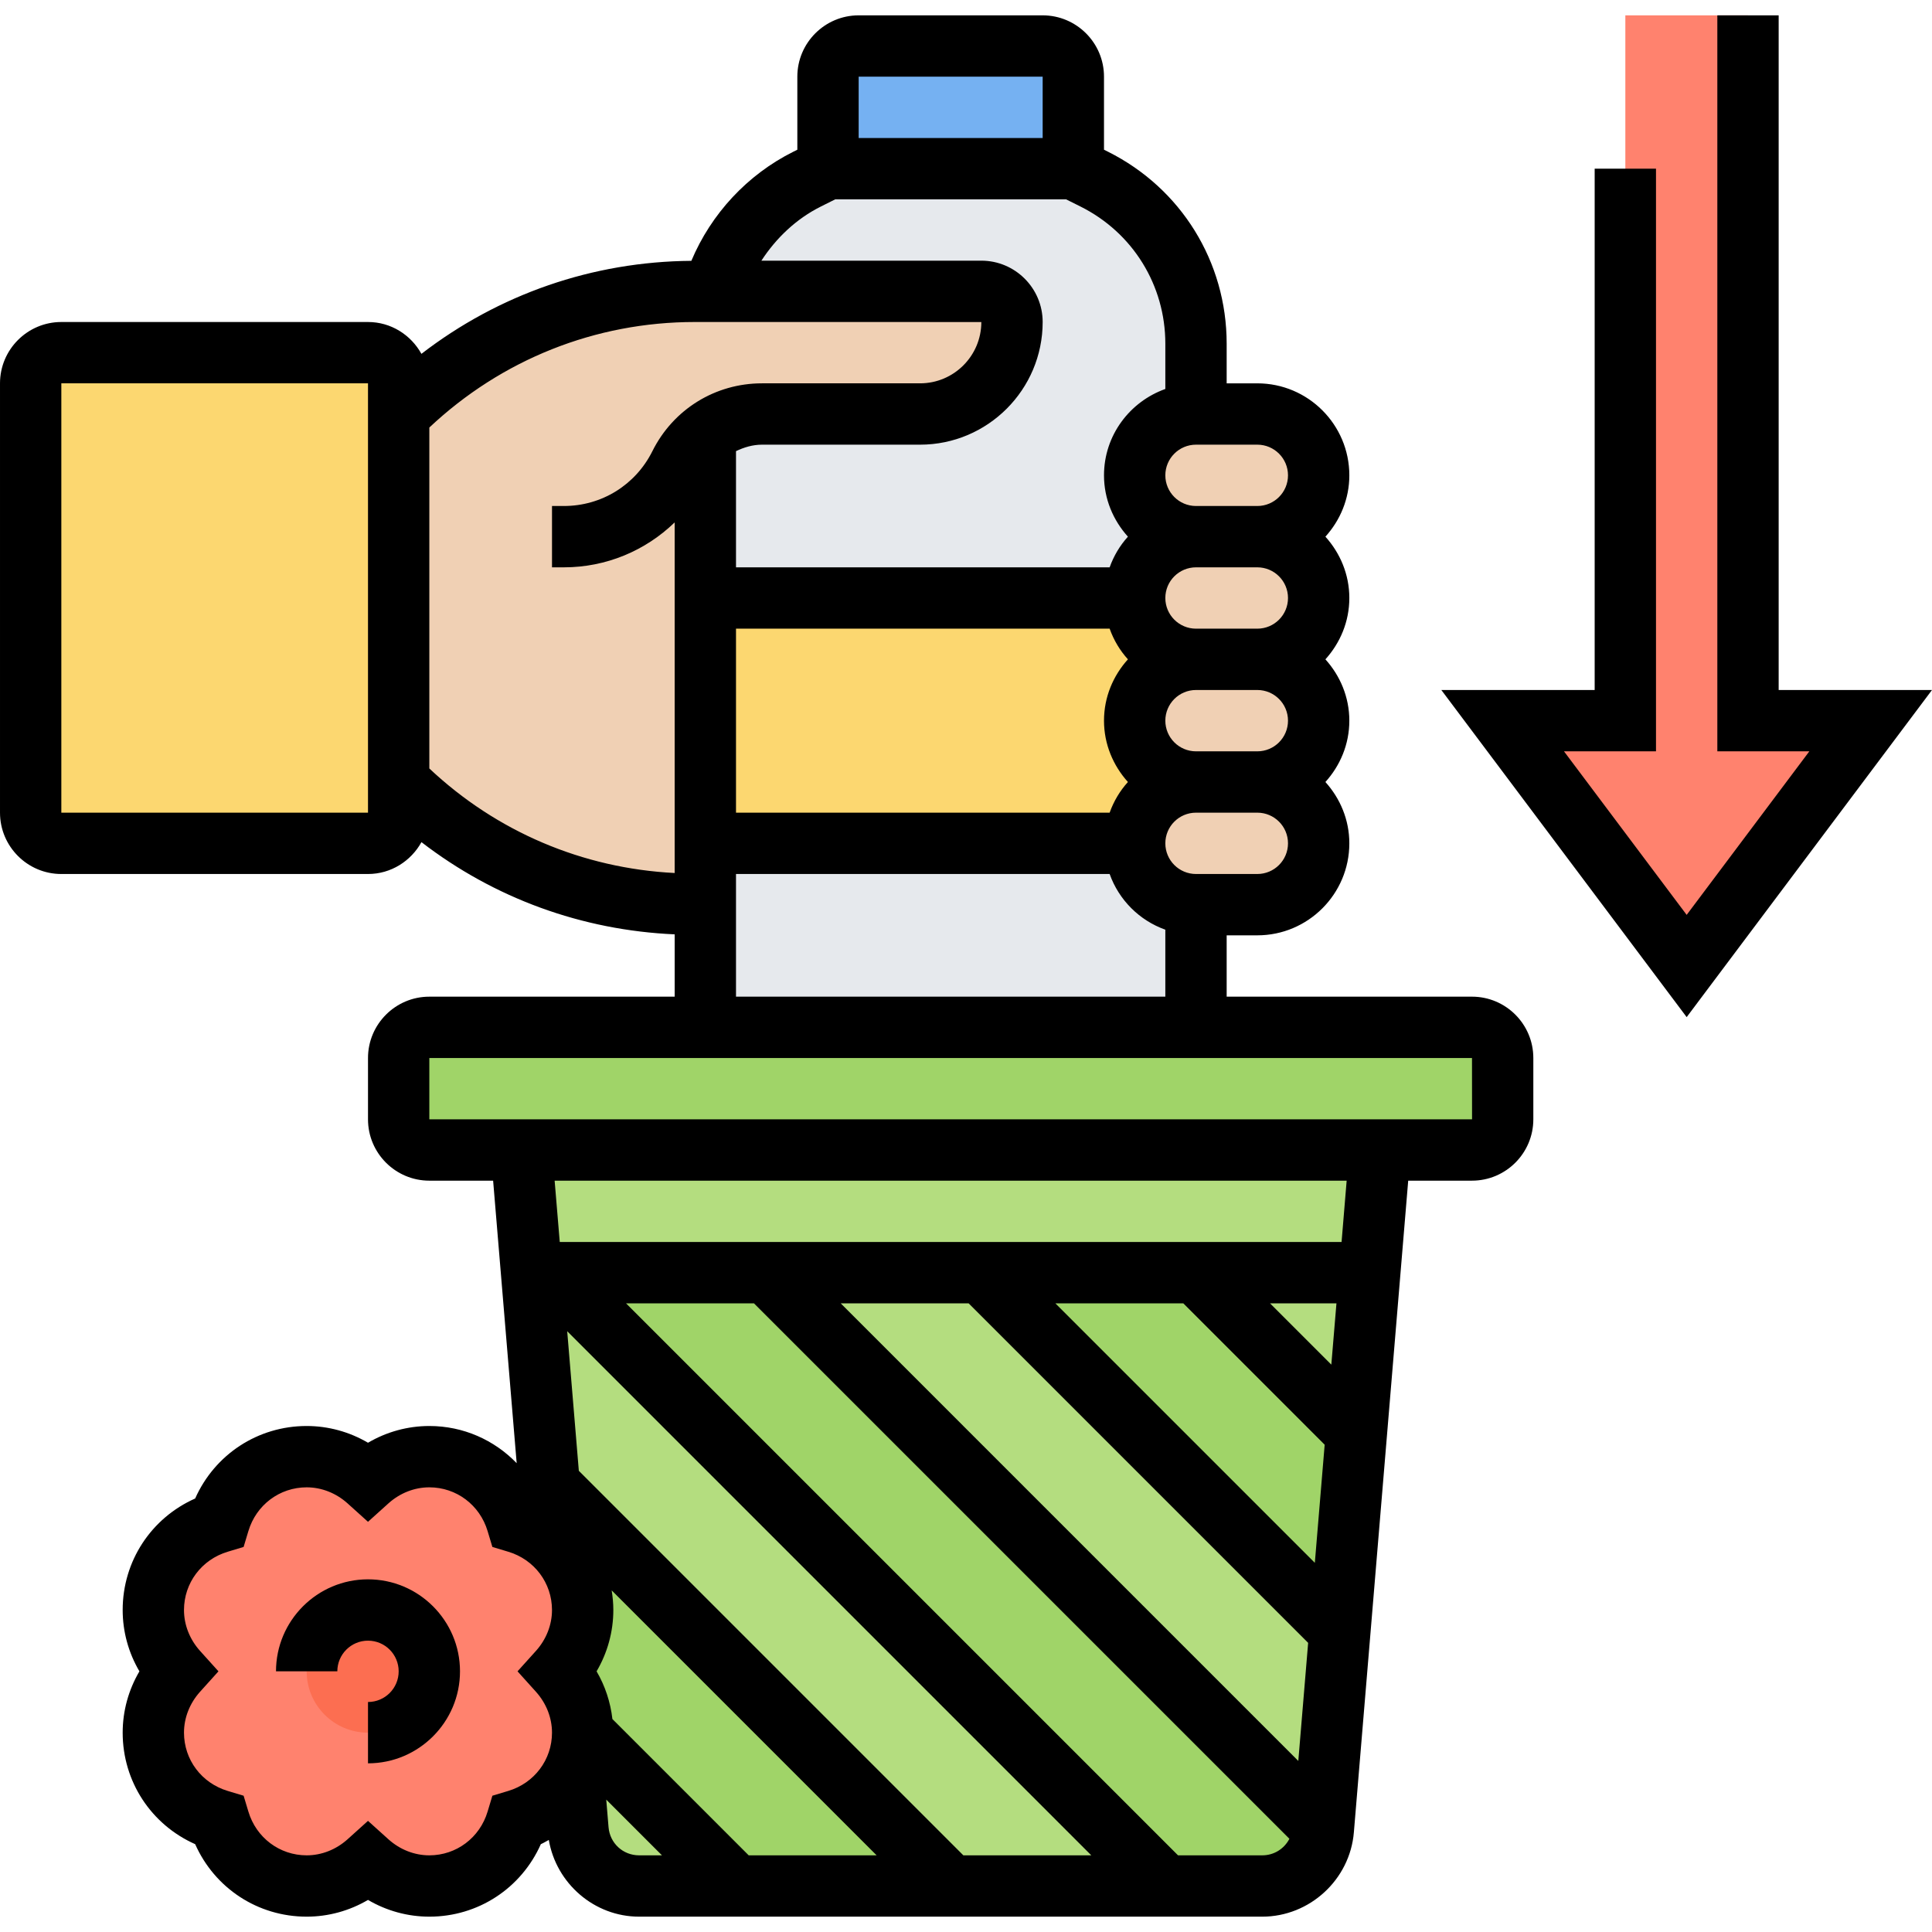 <svg id="_x30_1" enable-background="new 0 0 63 62" height="512" viewBox="0 0 63 62" width="512" xmlns="http://www.w3.org/2000/svg"><g><g><g><path d="m45 37-.33 4h-5.67-7-7-7-.67l-.33-4z" fill="#b4dd7f"/></g><g><path d="m49 34v2c0 .55-.45 1-1 1h-3-28-3c-.55 0-1-.45-1-1v-2c0-.55.45-1 1-1h9 16 9c.55 0 1 .45 1 1z" fill="#a0d468"/></g><g><path d="m44.23 46.23-.54 6.46-11.69-11.69h7z" fill="#a0d468"/></g><g><path d="m41.16 61h-3.16l-20-20h7l18.15 18.15v.02c-.08 1.03-.95 1.83-1.99 1.83z" fill="#a0d468"/></g><g><path d="m17.91 47.91 13.09 13.09h-7l-5-5c0-.77-.3-1.47-.78-2 .48-.53.78-1.23.78-2 0-.85-.36-1.62-.93-2.16z" fill="#a0d468"/></g><g><path d="m44.67 41-.44 5.23-5.23-5.23z" fill="#b4dd7f"/></g><g><path d="m43.69 52.69-.54 6.46-18.15-18.15h7z" fill="#b4dd7f"/></g><g><path d="m18 41 20 20h-7l-13.09-13.09-.58-6.91z" fill="#b4dd7f"/></g><g><path d="m19 56 5 5h-3.16c-1.04 0-1.91-.8-1.99-1.83l-.16-1.85c.2-.39.31-.84.31-1.32z" fill="#b4dd7f"/></g><g><path d="m13 25v1c0 .55-.45 1-1 1h-10c-.55 0-1-.45-1-1v-14c0-.55.45-1 1-1h10c.55 0 1 .45 1 1v1z" fill="#fcd770"/></g><g><path d="m35 2v3h-8v-3c0-.55.45-1 1-1h6c.55 0 1 .45 1 1z" fill="#75b1f2"/></g><g><path d="m39 29v4h-16v-4-2h14c0 1.1.9 2 2 2z" fill="#e6e9ed"/></g><g><path d="m39 10.71v2.29c-.55 0-1.05.22-1.41.59-.37.36-.59.86-.59 1.41 0 1.1.9 2 2 2-.55 0-1.05.22-1.41.59-.37.36-.59.86-.59 1.41h-14v-5.35-.01c.51-.41 1.16-.64 1.85-.64h5.15c1.66 0 3-1.35 3-3 0-.55-.45-1-1-1h-8.75c.46-1.57 1.56-2.9 3.07-3.66l.68-.34h8l.68.34c2.04 1.02 3.32 3.1 3.32 5.37z" fill="#e6e9ed"/></g><g><path d="m37 19c0 1.1.9 2 2 2-.55 0-1.05.22-1.41.59-.37.36-.59.86-.59 1.41 0 1.1.9 2 2 2-.55 0-1.05.22-1.41.59-.37.36-.59.86-.59 1.41h-14v-8z" fill="#fcd770"/></g><g><path d="m41 13c1.1 0 2 .9 2 2 0 .55-.22 1.05-.59 1.41-.36.37-.86.59-1.41.59h-2c-1.1 0-2-.9-2-2 0-.55.22-1.05.59-1.41.36-.37.86-.59 1.41-.59z" fill="#f0d0b4"/></g><g><path d="m41 17c1.1 0 2 .9 2 2 0 .55-.22 1.05-.59 1.41-.36.37-.86.59-1.41.59h-2c-1.1 0-2-.9-2-2 0-.55.22-1.05.59-1.41.36-.37.86-.59 1.41-.59z" fill="#f0d0b4"/></g><g><path d="m41 21c1.1 0 2 .9 2 2 0 .55-.22 1.05-.59 1.41-.36.37-.86.59-1.41.59h-2c-1.1 0-2-.9-2-2 0-.55.22-1.05.59-1.41.36-.37.86-.59 1.41-.59z" fill="#f0d0b4"/></g><g><path d="m41 25c1.1 0 2 .9 2 2 0 .55-.22 1.05-.59 1.41-.36.37-.86.59-1.41.59h-2c-1.1 0-2-.9-2-2 0-.55.22-1.05.59-1.41.36-.37.86-.59 1.41-.59z" fill="#f0d0b4"/></g><g><path d="m23 27v2h-.34c-3.63 0-7.1-1.44-9.66-4v-12c2.56-2.56 6.03-4 9.66-4h.59 8.75c.55 0 1 .45 1 1 0 1.65-1.34 3-3 3h-5.15c-.69 0-1.34.23-1.85.64v.01 5.35z" fill="#f0d0b4"/></g><g><path d="m61 23-6 8-6-8h4v-23h4v23z" fill="#ff826e"/></g><g><path d="m19 56c0 .48-.11.93-.31 1.32-.37.74-1.03 1.3-1.83 1.54-.37 1.23-1.5 2.14-2.86 2.14-.77 0-1.47-.3-2-.78-.53.48-1.23.78-2 .78-1.36 0-2.49-.91-2.86-2.14-1.23-.37-2.14-1.5-2.14-2.86 0-.77.3-1.47.78-2-.48-.53-.78-1.23-.78-2 0-1.36.91-2.49 2.14-2.86.37-1.23 1.5-2.14 2.86-2.14.77 0 1.47.3 2 .78.53-.48 1.23-.78 2-.78 1.36 0 2.49.91 2.86 2.14.46.13.87.38 1.21.7.57.54.93 1.31.93 2.16 0 .77-.3 1.47-.78 2 .48.53.78 1.23.78 2z" fill="#ff826e"/></g><g><circle cx="12" cy="54" fill="#fc6e51" r="2"/></g></g><g><path d="m48 32h-8v-2h1c1.654 0 3-1.346 3-3 0-.771-.301-1.468-.78-2 .48-.532.78-1.229.78-2s-.301-1.468-.78-2c.48-.532.78-1.229.78-2s-.301-1.468-.78-2c.48-.532.78-1.229.78-2 0-1.654-1.346-3-3-3h-1v-1.292c0-2.668-1.482-5.066-3.869-6.261l-.131-.065v-2.382c0-1.103-.897-2-2-2h-6c-1.103 0-2 .897-2 2v2.382l-.131.065c-1.5.75-2.68 2.024-3.325 3.558-3.227.024-6.284 1.093-8.802 3.033-.341-.615-.99-1.038-1.742-1.038h-10c-1.103 0-2 .897-2 2v14c0 1.103.897 2 2 2h10c.752 0 1.401-.423 1.743-1.039 2.376 1.83 5.231 2.873 8.257 3.007v2.032h-8c-1.103 0-2 .897-2 2v2c0 1.103.897 2 2 2h2.08l.768 9.212c-.73-.755-1.739-1.212-2.848-1.212-.705 0-1.394.19-2 .546-.606-.356-1.295-.546-2-.546-1.596 0-2.999.931-3.636 2.364-1.433.637-2.364 2.04-2.364 3.636 0 .705.19 1.394.546 2-.356.606-.546 1.295-.546 2 0 1.596.931 2.999 2.364 3.636.637 1.433 2.04 2.364 3.636 2.364.705 0 1.394-.19 2-.546.606.356 1.295.546 2 .546 1.596 0 2.999-.931 3.636-2.364.091-.04.173-.092.26-.138.242 1.419 1.482 2.502 2.944 2.502h20.32c1.548 0 2.861-1.209 2.988-2.751l1.772-21.249h2.08c1.103 0 2-.897 2-2v-2c0-1.103-.897-2-2-2zm-36-6h-10v-14h10zm12 0v-6h12.184c.133.374.335.711.596 1-.48.532-.78 1.229-.78 2s.301 1.468.78 2c-.261.289-.463.626-.596 1zm18-7c0 .552-.448 1-1 1h-2c-.552 0-1-.448-1-1s.448-1 1-1h2c.552 0 1 .448 1 1zm0 4c0 .552-.448 1-1 1h-2c-.552 0-1-.448-1-1s.448-1 1-1h2c.552 0 1 .448 1 1zm-1 5h-2c-.552 0-1-.448-1-1s.448-1 1-1h2c.552 0 1 .448 1 1s-.448 1-1 1zm1-13c0 .552-.448 1-1 1h-2c-.552 0-1-.448-1-1s.448-1 1-1h2c.552 0 1 .448 1 1zm-8-13v2h-6v-2zm-7.236 4.236.472-.236h7.527l.473.236c1.705.853 2.764 2.567 2.764 4.472v1.476c-1.161.414-2 1.514-2 2.816 0 .771.301 1.468.78 2-.261.289-.463.626-.596 1h-12.184v-3.789c.263-.126.547-.211.847-.211h5.155c2.204 0 3.998-1.794 3.998-4 0-1.103-.897-2-2-2h-7.172c.482-.74 1.135-1.363 1.936-1.764zm-12.764 18.323v-11.118c2.355-2.215 5.409-3.441 8.657-3.441l9.343.001c0 1.103-.896 1.999-1.998 1.999h-5.155c-1.524 0-2.894.847-3.575 2.215-.55 1.101-1.655 1.785-2.885 1.785h-.387v2h.387c1.382 0 2.658-.542 3.613-1.465v11.433c-3.001-.153-5.805-1.345-8-3.409zm10 3.441h12.184c.302.847.969 1.514 1.816 1.816v2.184h-14zm-4.03 27.556c-.063-.548-.236-1.078-.516-1.556.356-.606.546-1.295.546-2 0-.218-.021-.431-.054-.64l8.64 8.64h-4.172zm-1.095-8.095-.379-4.551 17.09 17.09h-4.172zm-2.304 10.44-.515.155-.155.515c-.255.855-1.02 1.429-1.901 1.429-.485 0-.957-.186-1.331-.521l-.669-.603-.669.603c-.374.335-.846.521-1.331.521-.881 0-1.646-.574-1.901-1.429l-.155-.515-.515-.155c-.855-.255-1.429-1.02-1.429-1.901 0-.485.186-.957.521-1.331l.603-.669-.603-.669c-.335-.374-.521-.846-.521-1.331 0-.881.574-1.646 1.429-1.901l.515-.155.155-.515c.255-.855 1.02-1.429 1.901-1.429.485 0 .957.186 1.331.521l.669.603.669-.603c.374-.335.846-.521 1.331-.521.881 0 1.646.574 1.901 1.429l.155.515.515.155c.855.255 1.429 1.02 1.429 1.901 0 .485-.186.957-.521 1.331l-.603.669.603.669c.335.374.521.846.521 1.331 0 .881-.574 1.646-1.429 1.901zm3.273 1.182-.075-.9 1.817 1.817h-.746c-.525 0-.952-.394-.996-.917zm21.316.917h-2.746l-18-18h4.172l17.46 17.46c-.166.323-.498.54-.886.54zm2.253-16.001-1.999-1.999h2.166zm-4.827-1.999 4.61 4.61-.321 3.851-8.461-8.461zm-7 0 11.071 11.071-.321 3.851-14.922-14.922zm12.161-2h-25.494l-.167-2h25.827zm-29.747-4v-2h34l.002 2z"/><path d="m58 22v-22h-2v24h3l-4 5.333-4-5.333h3v-19h-2v17h-5l8 10.667 8-10.667z"/><path d="m12 51c-1.654 0-3 1.346-3 3h2c0-.552.448-1 1-1s1 .448 1 1-.448 1-1 1v2c1.654 0 3-1.346 3-3s-1.346-3-3-3z"/></g></g></svg>